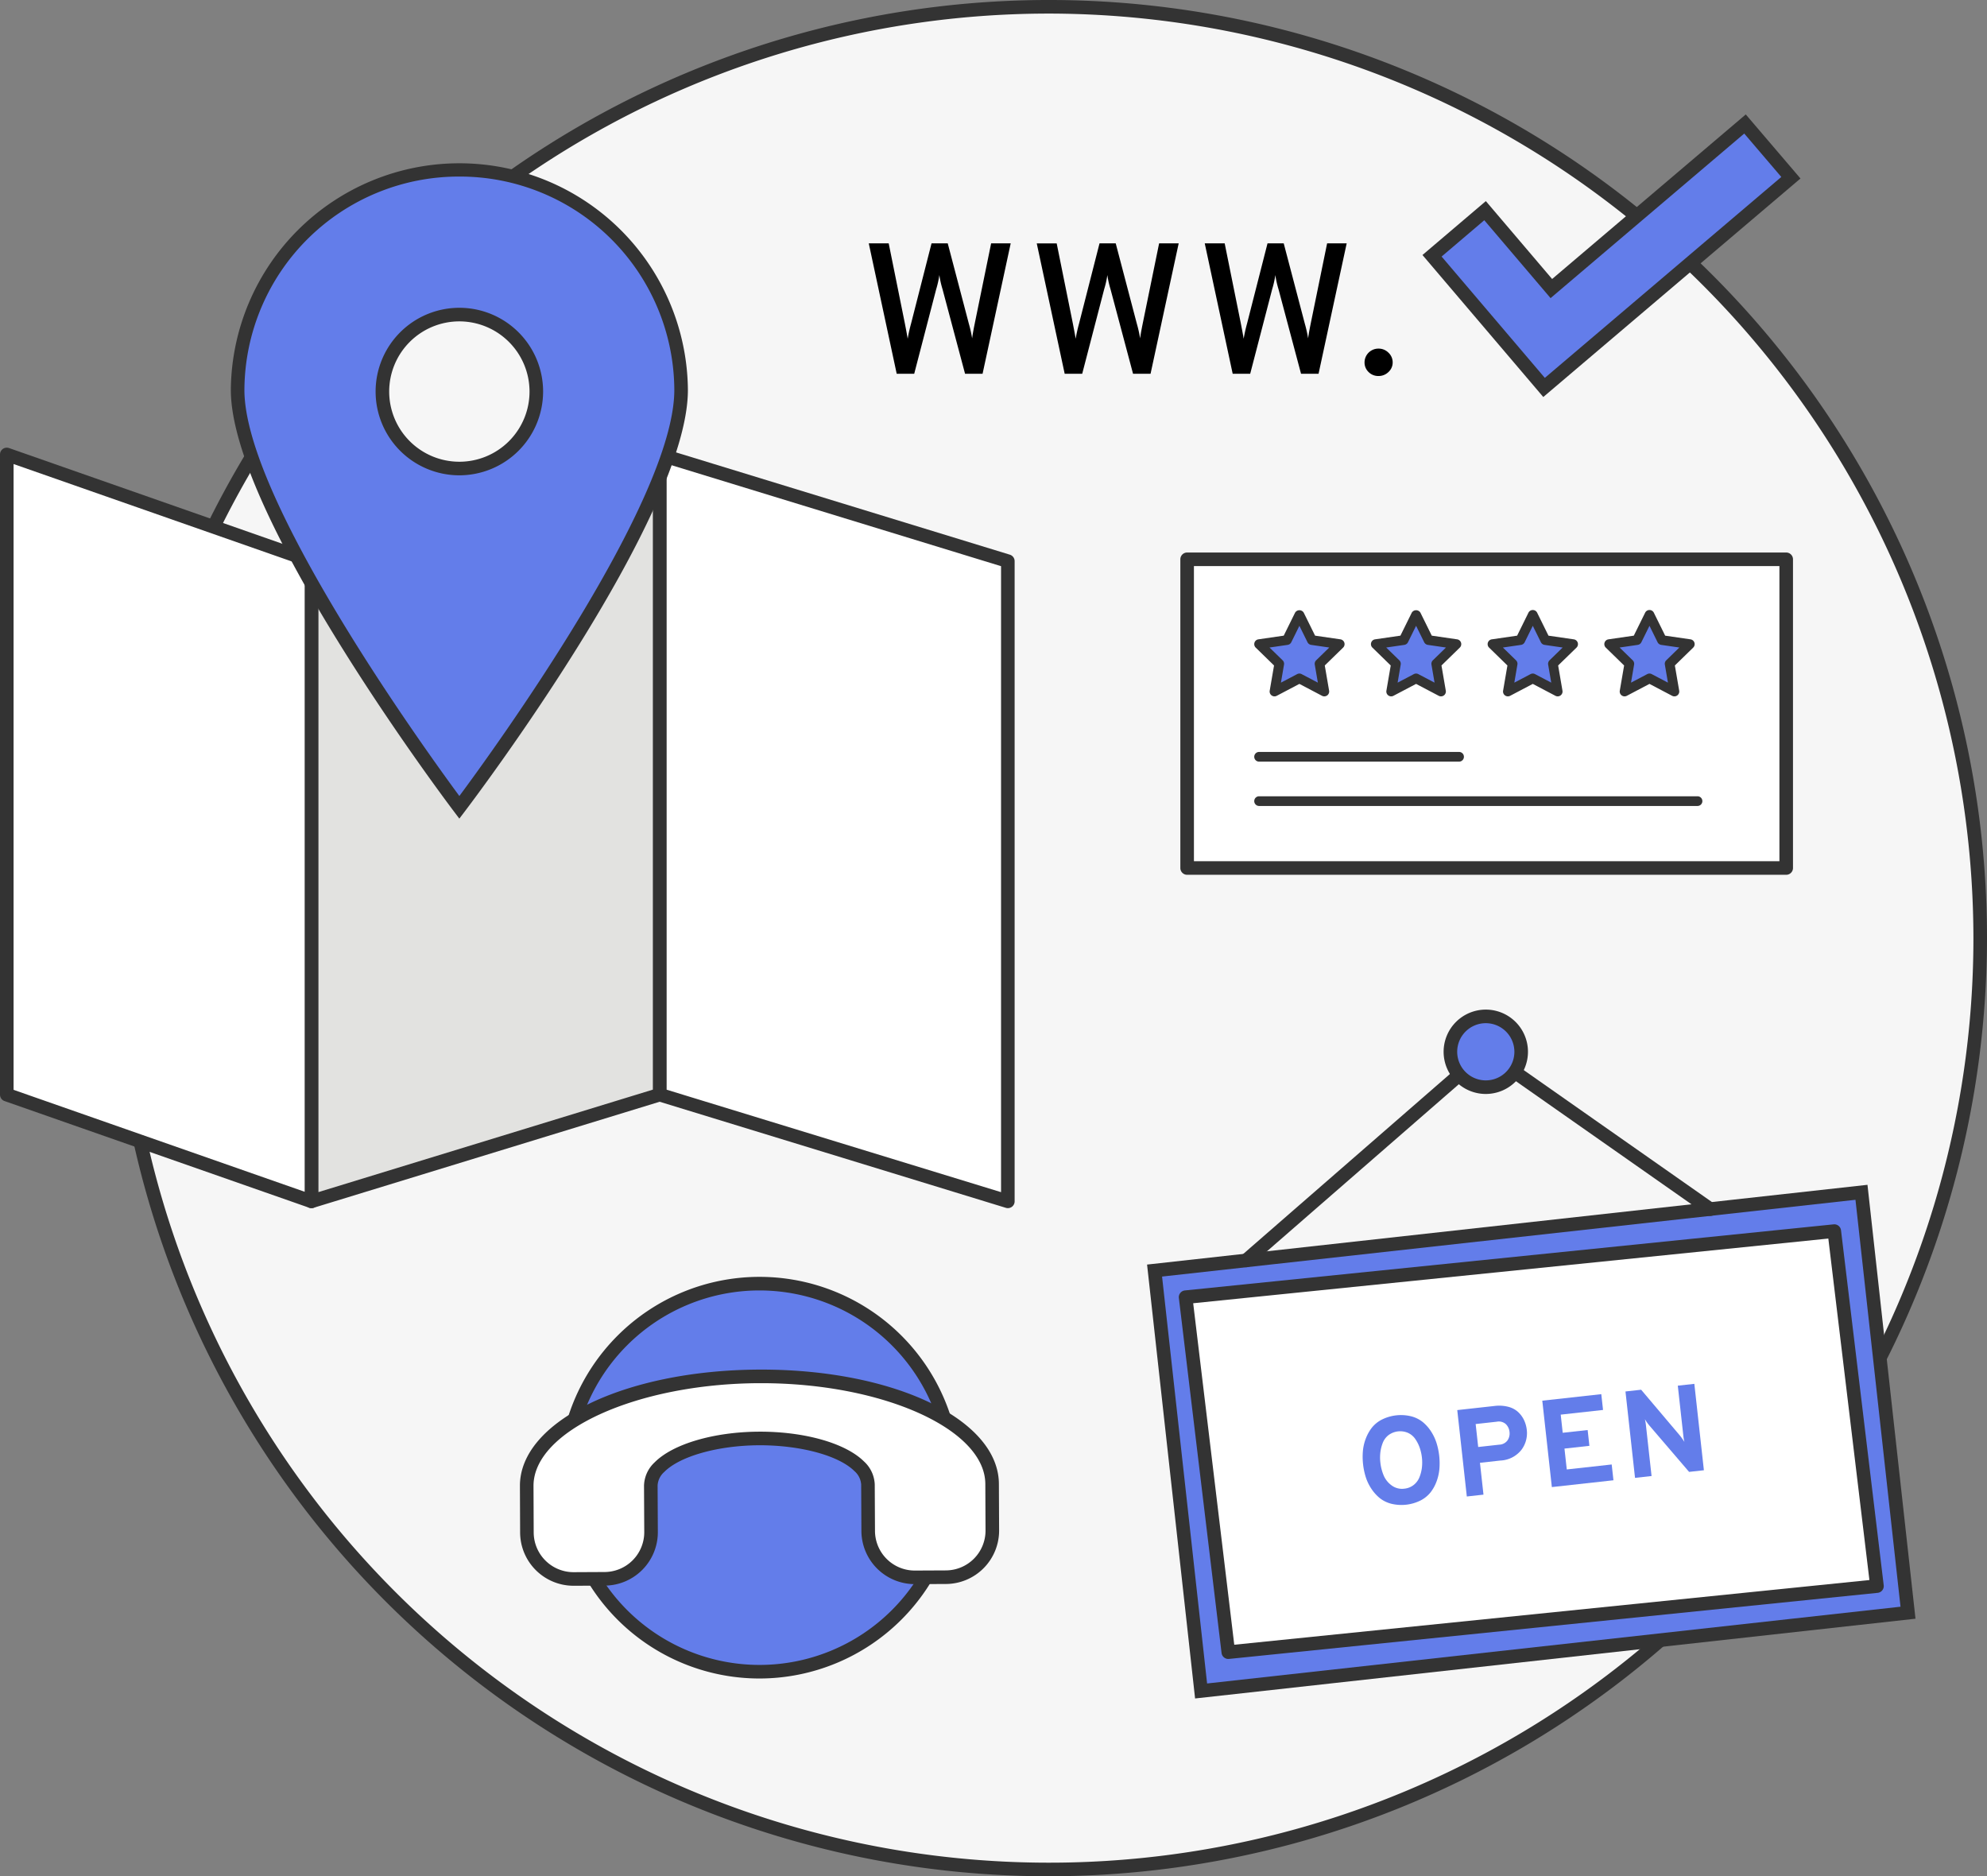 <svg xmlns="http://www.w3.org/2000/svg" viewBox="0 0 256.054 241.75"><rect x="0" y="0" width="256.054" height="241.75" fill="#808080" stroke="none"/><defs><style>.cls-1{fill:#f6f6f6;}.cls-2{fill:#333;}.cls-3{fill:#fff;}.cls-4{fill:#e2e2e0;}.cls-5{fill:#637dea;}</style></defs><title>Infographics_GetFound_3</title><g id="Layer_2" data-name="Layer 2"><g id="Heather"><circle class="cls-1" cx="135.179" cy="120.875" r="120"/><path class="cls-2" d="M135.179,241.75a120.875,120.875,0,1,1,120.875-120.875A121.012,121.012,0,0,1,135.179,241.75Zm0-240a119.125,119.125,0,1,0,119.125,119.125A119.26,119.26,0,0,0,135.179,1.75Z"/><polygon class="cls-3" points="85.006 141.042 129.875 154.788 129.875 72.302 85.006 58.556 85.006 141.042"/><path class="cls-2" d="M129.875,155.663a.867.867,0,0,1-.256-.039L84.75,141.878a.874.874,0,0,1-.619-.836V58.556a.874.874,0,0,1,1.131-.836l44.869,13.747a.874.874,0,0,1,.619.836v82.486a.874.874,0,0,1-.875.875ZM85.881,140.395,129,153.605V72.949L85.881,59.739Z"/><polygon class="cls-4" points="85.006 141.042 40.136 154.788 40.136 72.302 85.006 58.556 85.006 141.042"/><path class="cls-2" d="M40.136,155.663a.874.874,0,0,1-.875-.875V72.302a.874.874,0,0,1,.619-.836L84.75,57.719a.868.868,0,0,1,.776.133.876.876,0,0,1,.354.704V141.042a.874.874,0,0,1-.619.836L40.392,155.625A.867.867,0,0,1,40.136,155.663Zm.875-82.714V153.605l43.12-13.21V59.739ZM85.006,141.042h0Z"/><polygon class="cls-3" points="0.875 141.042 40.136 154.788 40.136 72.302 0.875 58.556 0.875 141.042"/><path class="cls-2" d="M40.136,155.663a.865.865,0,0,1-.289-.049L.586,141.867A.875.875,0,0,1,0,141.042V58.556A.875.875,0,0,1,1.164,57.73L40.425,71.477a.875.875,0,0,1,.586.826v82.486a.875.875,0,0,1-.875.875ZM1.75,140.421l37.511,13.134V72.923L1.75,59.789Z"/><path class="cls-5" d="M59.196,21.875A28.468,28.468,0,0,0,30.621,50.246c0,15.958,28.573,53.781,28.573,53.781s28.577-37.6,28.577-53.781A28.467,28.467,0,0,0,59.196,21.875Zm0,38.492a9.917,9.917,0,1,1,9.916-9.917A9.916,9.916,0,0,1,59.196,60.367Z"/><path class="cls-2" d="M59.192,105.476l-.696-.921c-1.174-1.554-28.75-38.242-28.75-54.308a29.451,29.451,0,0,1,58.9,0c0,16.288-27.581,52.765-28.756,54.31ZM59.196,22.75a27.63,27.63,0,0,0-27.7,27.496c0,14.107,23.338,46.403,27.7,52.317,4.37-5.89,27.7-38.014,27.7-52.317A27.63,27.63,0,0,0,59.196,22.75Zm0,38.492a10.792,10.792,0,1,1,10.791-10.791A10.804,10.804,0,0,1,59.196,61.242Zm0-19.834a9.042,9.042,0,1,0,9.041,9.042A9.052,9.052,0,0,0,59.196,41.408Z"/><rect class="cls-3" x="152.981" y="72.064" width="77.198" height="39.775"/><path class="cls-2" d="M230.179,112.714H152.98a.875.875,0,0,1-.875-.875V72.064a.875.875,0,0,1,.875-.875h77.198a.875.875,0,0,1,.875.875v39.775A.875.875,0,0,1,230.179,112.714Zm-76.323-1.75h75.448V72.939H153.855Z"/><polygon class="cls-5" points="167.447 79.22 169.052 82.472 172.64 82.994 170.043 85.525 170.656 89.099 167.447 87.412 164.237 89.099 164.85 85.525 162.253 82.994 165.842 82.472 167.447 79.22"/><path class="cls-2" d="M170.656,89.724a.629.629,0,0,1-.291-.072l-2.919-1.535-2.919,1.535a.625.625,0,0,1-.907-.659l.558-3.25-2.361-2.302a.625.625,0,0,1,.347-1.066l3.264-.474,1.459-2.957a.651.651,0,0,1,1.121-0l1.46,2.957,3.264.474a.625.625,0,0,1,.347,1.066l-2.362,2.302.558,3.25a.626.626,0,0,1-.616.73Zm-3.21-2.938a.626.626,0,0,1,.291.072l2.089,1.098-.399-2.326a.626.626,0,0,1,.18-.553l1.69-1.647-2.335-.339a.627.627,0,0,1-.471-.342l-1.045-2.116-1.044,2.116a.626.626,0,0,1-.471.342l-2.336.339,1.69,1.647a.627.627,0,0,1,.18.553l-.399,2.326,2.089-1.098A.626.626,0,0,1,167.446,86.787Z"/><polygon class="cls-5" points="182.484 79.22 184.089 82.472 187.677 82.994 185.081 85.525 185.694 89.099 182.484 87.412 179.274 89.099 179.887 85.525 177.29 82.994 180.879 82.472 182.484 79.22"/><path class="cls-2" d="M185.693,89.724a.629.629,0,0,1-.291-.072l-2.919-1.535-2.918,1.535a.625.625,0,0,1-.907-.659l.557-3.25-2.361-2.302a.625.625,0,0,1,.347-1.066l3.264-.474,1.459-2.957a.651.651,0,0,1,1.121-0l1.46,2.957,3.264.474a.625.625,0,0,1,.347,1.066l-2.361,2.302.557,3.25a.625.625,0,0,1-.616.73Zm-3.21-2.938a.626.626,0,0,1,.291.072l2.089,1.098-.398-2.326a.626.626,0,0,1,.18-.553l1.69-1.647-2.336-.339a.627.627,0,0,1-.471-.342l-1.045-2.116-1.044,2.116a.626.626,0,0,1-.471.342l-2.336.339,1.69,1.647a.626.626,0,0,1,.18.553l-.398,2.326,2.088-1.098A.626.626,0,0,1,182.483,86.787Z"/><polygon class="cls-5" points="197.521 79.22 199.126 82.472 202.715 82.994 200.118 85.525 200.731 89.099 197.521 87.412 194.311 89.099 194.924 85.525 192.327 82.994 195.916 82.472 197.521 79.22"/><path class="cls-2" d="M194.312,89.724a.625.625,0,0,1-.616-.73l.557-3.25-2.361-2.302a.625.625,0,0,1,.347-1.066l3.264-.474,1.46-2.957a.625.625,0,0,1,.561-.348h0a.625.625,0,0,1,.561.349l1.459,2.957,3.264.474a.625.625,0,0,1,.347,1.066L200.79,85.743l.557,3.25a.625.625,0,0,1-.907.659l-2.918-1.535-2.919,1.535A.629.629,0,0,1,194.312,89.724Zm-.642-6.294,1.69,1.647a.626.626,0,0,1,.18.553l-.398,2.326,2.089-1.098a.626.626,0,0,1,.582,0l2.088,1.098-.398-2.326a.626.626,0,0,1,.18-.553l1.69-1.647-2.336-.339a.626.626,0,0,1-.471-.342l-1.044-2.116L196.477,82.749a.627.627,0,0,1-.471.342Z"/><polygon class="cls-5" points="212.558 79.22 214.163 82.472 217.752 82.994 215.155 85.525 215.768 89.099 212.558 87.412 209.348 89.099 209.962 85.525 207.365 82.994 210.953 82.472 212.558 79.22"/><path class="cls-2" d="M215.769,89.724a.629.629,0,0,1-.291-.072l-2.919-1.535-2.919,1.535a.625.625,0,0,1-.907-.659l.558-3.25-2.362-2.302a.625.625,0,0,1,.347-1.066l3.264-.474,1.46-2.957a.625.625,0,0,1,.561-.348h0a.625.625,0,0,1,.561.349l1.459,2.957,3.264.474a.625.625,0,0,1,.347,1.066l-2.361,2.302.558,3.25a.626.626,0,0,1-.616.73ZM208.708,83.43l1.69,1.647a.626.626,0,0,1,.18.553l-.399,2.326,2.089-1.098a.626.626,0,0,1,.582,0l2.089,1.098-.399-2.326a.627.627,0,0,1,.18-.553l1.69-1.647-2.336-.339a.626.626,0,0,1-.471-.342l-1.044-2.116L211.514,82.749a.627.627,0,0,1-.471.342Z"/><path class="cls-2" d="M188.021,98.134H162.253a.625.625,0,0,1,0-1.25h25.769a.625.625,0,0,1,0,1.25Z"/><path class="cls-2" d="M218.75,103.846H162.253a.625.625,0,0,1,0-1.25H218.75a.625.625,0,0,1,0,1.25Z"/><circle class="cls-5" cx="97.875" cy="190.392" r="25"/><path class="cls-2" d="M97.875,216.268a25.875,25.875,0,1,1,25.875-25.875A25.904,25.904,0,0,1,97.875,216.268Zm0-50A24.125,24.125,0,1,0,122,190.393,24.152,24.152,0,0,0,97.875,166.268Z"/><path class="cls-3" d="M67.875,191.476c-.036-7.725,13.36-14.054,29.921-14.134,16.555-.079,30.012,6.129,30.051,13.852l.027,5.995a5.999,5.999,0,0,1-5.968,6.025l-4.0.019a5.998,5.998,0,0,1-6.027-5.967l-.031-5.997c-.011-3.31-6.292-5.966-14.017-5.931-7.726.035-13.984,2.753-13.966,6.062l.032,5.997a6.001,6.001,0,0,1-5.97,6.026l-4.001.019a6.002,6.002,0,0,1-6.026-5.969Z"/><path class="cls-2" d="M73.902,204.318a6.887,6.887,0,0,1-6.877-6.839L67,191.48c-.039-8.335,13.486-14.93,30.793-15.013.107-0.0.218-.001.325-.001,17.148,0,30.562,6.438,30.604,14.724L128.75,197.186a6.883,6.883,0,0,1-6.838,6.904l-4.002.019h-.033a6.879,6.879,0,0,1-6.872-6.837l-.031-5.997a2.509,2.509,0,0,0-.873-1.734c-2.029-2.014-6.968-3.336-12.265-3.326-5.306.024-10.224,1.407-12.236,3.44a2.51,2.51,0,0,0-.858,1.742l.031,5.997a6.887,6.887,0,0,1-6.841,6.906l-4.001.02ZM98.096,178.217c-.099,0-.195,0-.295 0-15.78.076-29.084,6.146-29.051,13.255h0l.025,5.998a5.135,5.135,0,0,0,5.126,5.098h.021l4.001-.02a5.134,5.134,0,0,0,5.099-5.148l-.031-5.995a4.233,4.233,0,0,1,1.364-2.982c2.354-2.378,7.643-3.933,13.473-3.959,5.846-.021,11.132,1.479,13.506,3.834a4.23,4.23,0,0,1,1.39,2.969l.031,5.996a5.128,5.128,0,0,0,5.122,5.096h.025l4.001-.019A5.13,5.13,0,0,0,127,197.194l-.027-5.995C126.937,184.132,113.743,178.217,98.096,178.217Z"/><rect class="cls-5" x="151.503" y="158.5" width="91.653" height="54.499" transform="translate(-19.238 22.838) rotate(-6.316)"/><path class="cls-2" d="M154.005,218.841l-6.188-55.907,92.835-10.276,6.188,55.907ZM149.749,164.48l5.803,52.429,89.357-9.891-5.804-52.429Z"/><path class="cls-2" d="M160.58,163.276a.875.875,0,0,1-.574-1.535l30.886-26.883a.873.873,0,0,1,1.076-.056L220.877,155.066A.875.875,0,1,1,219.873,156.499l-28.349-19.872L161.154,163.062A.871.871,0,0,1,160.58,163.276Z"/><polygon class="cls-3" points="241.875 204.361 158.285 212.875 152.783 167.138 236.373 158.624 241.875 204.361"/><path class="cls-2" d="M158.284,213.75a.876.876,0,0,1-.868-.771l-5.502-45.737a.875.875,0,0,1,.78-.975l83.59-8.514a.873.873,0,0,1,.958.766l5.502,45.737a.875.875,0,0,1-.78.975L158.374,213.746C158.344,213.749,158.313,213.75,158.284,213.75Zm-4.525-45.832,5.293,44,81.848-8.337-5.293-43.999Z"/><circle class="cls-5" cx="191.466" cy="135.518" r="4.56"/><path class="cls-2" d="M191.466,140.953a5.435,5.435,0,1,1,5.435-5.435A5.441,5.441,0,0,1,191.466,140.953Zm0-9.12a3.685,3.685,0,1,0,3.685,3.685A3.689,3.689,0,0,0,191.466,131.833Z"/><path class="cls-5" d="M183.051,193.333a5.518,5.518,0,0,1-3.77.417,3.957,3.957,0,0,1-1.499-.743,5.403,5.403,0,0,1-1.075-1.21,5.919,5.919,0,0,1-.712-1.491,8.779,8.779,0,0,1-.368-3.324,5.949,5.949,0,0,1,.369-1.61,5.447,5.447,0,0,1,.784-1.415,3.937,3.937,0,0,1,1.301-1.053,5.518,5.518,0,0,1,3.77-.417,3.924,3.924,0,0,1,1.498.743,5.25,5.25,0,0,1,1.068,1.21,6.175,6.175,0,0,1,.703,1.491,8.791,8.791,0,0,1,.368,3.324,6.176,6.176,0,0,1-.36,1.61,5.253,5.253,0,0,1-.777,1.415A3.958,3.958,0,0,1,183.051,193.333Zm-2.077-1.525a2.292,2.292,0,0,0,1.203-.48,2.402,2.402,0,0,0,.742-.999,4.813,4.813,0,0,0,.314-1.235,5.649,5.649,0,0,0,.004-1.271,5.812,5.812,0,0,0-.287-1.289,4.741,4.741,0,0,0-.567-1.121,2.308,2.308,0,0,0-.933-.79,2.534,2.534,0,0,0-2.52.287,2.319,2.319,0,0,0-.742 1,5.01,5.01,0,0,0-.308,1.225,5.611,5.611,0,0,0-.003,1.28,5.998,5.998,0,0,0,.429,1.69,3.061,3.061,0,0,0,1.028,1.286A2.235,2.235,0,0,0,180.974,191.808Z"/><path class="cls-5" d="M189.021,192.816l-1.232-11.132,4.771-.528a4.805,4.805,0,0,1,1.806.105,2.967,2.967,0,0,1,1.275.681,3.461,3.461,0,0,1,.759,1.043,3.979,3.979,0,0,1,.35,1.265,3.57,3.57,0,0,1-.691,2.555,3.65,3.65,0,0,1-2.72,1.38l-2.625.291.454,4.103Zm4.187-6.677a1.376,1.376,0,0,0,1.064-.561,1.575,1.575,0,0,0,.251-1.081,1.636,1.636,0,0,0-.464-.996,1.359,1.359,0,0,0-1.18-.32l-2.719.301.327,2.958Z"/><path class="cls-5" d="M199.979,191.604l-1.232-11.132,7.602-.841.226,2.035-5.455.604.259,2.338,3.213-.355.225,2.036-3.212.355.297,2.688,5.789-.641.226,2.035Z"/><path class="cls-5" d="M219.571,189.435l-1.908.211-5.14-5.999a6.518,6.518,0,0,1-.555-.791,6.909,6.909,0,0,1,.141.837l.719,6.488-2.131.236-1.232-11.132,2.02-.224,5.02,5.932q.319.415.554.791a6.94,6.94,0,0,1-.141-.836l-.709-6.409,2.131-.236Z"/><path d="M115.554,48.158,111.954,31.358h2.568l2.088,10.344q.311,1.608.359,1.944a19.641,19.641,0,0,1,.433-1.944L120.042,31.358h2.088l2.712,10.32a16.689,16.689,0,0,1,.433,1.92q.072-.624.336-1.92l2.111-10.32h2.521l-3.624,16.8H124.362l-2.904-10.896a12.162,12.162,0,0,1-.408-1.824,12.162,12.162,0,0,1-.408,1.824l-2.832,10.896Z"/><path d="M137.201,48.158l-3.6-16.8h2.568l2.088,10.344q.311,1.608.359,1.944a19.641,19.641,0,0,1,.433-1.944l2.64-10.344h2.088l2.712,10.32a16.689,16.689,0,0,1,.433,1.92q.072-.624.336-1.92l2.111-10.32h2.521l-3.624,16.8h-2.256l-2.904-10.896a12.162,12.162,0,0,1-.408-1.824,12.162,12.162,0,0,1-.408,1.824l-2.832,10.896Z"/><path d="M158.85,48.158,155.25,31.358h2.568l2.088,10.344q.311,1.608.359,1.944a19.641,19.641,0,0,1,.433-1.944l2.64-10.344h2.088l2.712,10.32a16.689,16.689,0,0,1,.433,1.92q.072-.624.336-1.92l2.111-10.32h2.521l-3.624,16.8H167.658l-2.904-10.896a12.162,12.162,0,0,1-.408-1.824,12.162,12.162,0,0,1-.408,1.824l-2.832,10.896Z"/><path d="M177.642,48.446a1.743,1.743,0,0,1-1.284-.516,1.686,1.686,0,0,1-.516-1.236,1.782,1.782,0,0,1,1.8-1.776,1.775,1.775,0,0,1,1.284.528,1.691,1.691,0,0,1,.54,1.248,1.651,1.651,0,0,1-.54,1.236A1.797,1.797,0,0,1,177.642,48.446Z"/><polygon class="cls-5" points="198.975 49.92 184.539 32.956 191.372 27.143 199.913 37.179 224.87 15.976 230.782 22.898 198.975 49.92"/><path class="cls-2" d="M198.875,51.153,183.306,32.856l8.166-6.946,8.541,10.037,24.956-21.202,7.049,8.253ZM185.772,33.055,199.074,48.688l30.473-25.888-4.775-5.592-24.958,21.204-8.541-10.036Z"/></g></g></svg>